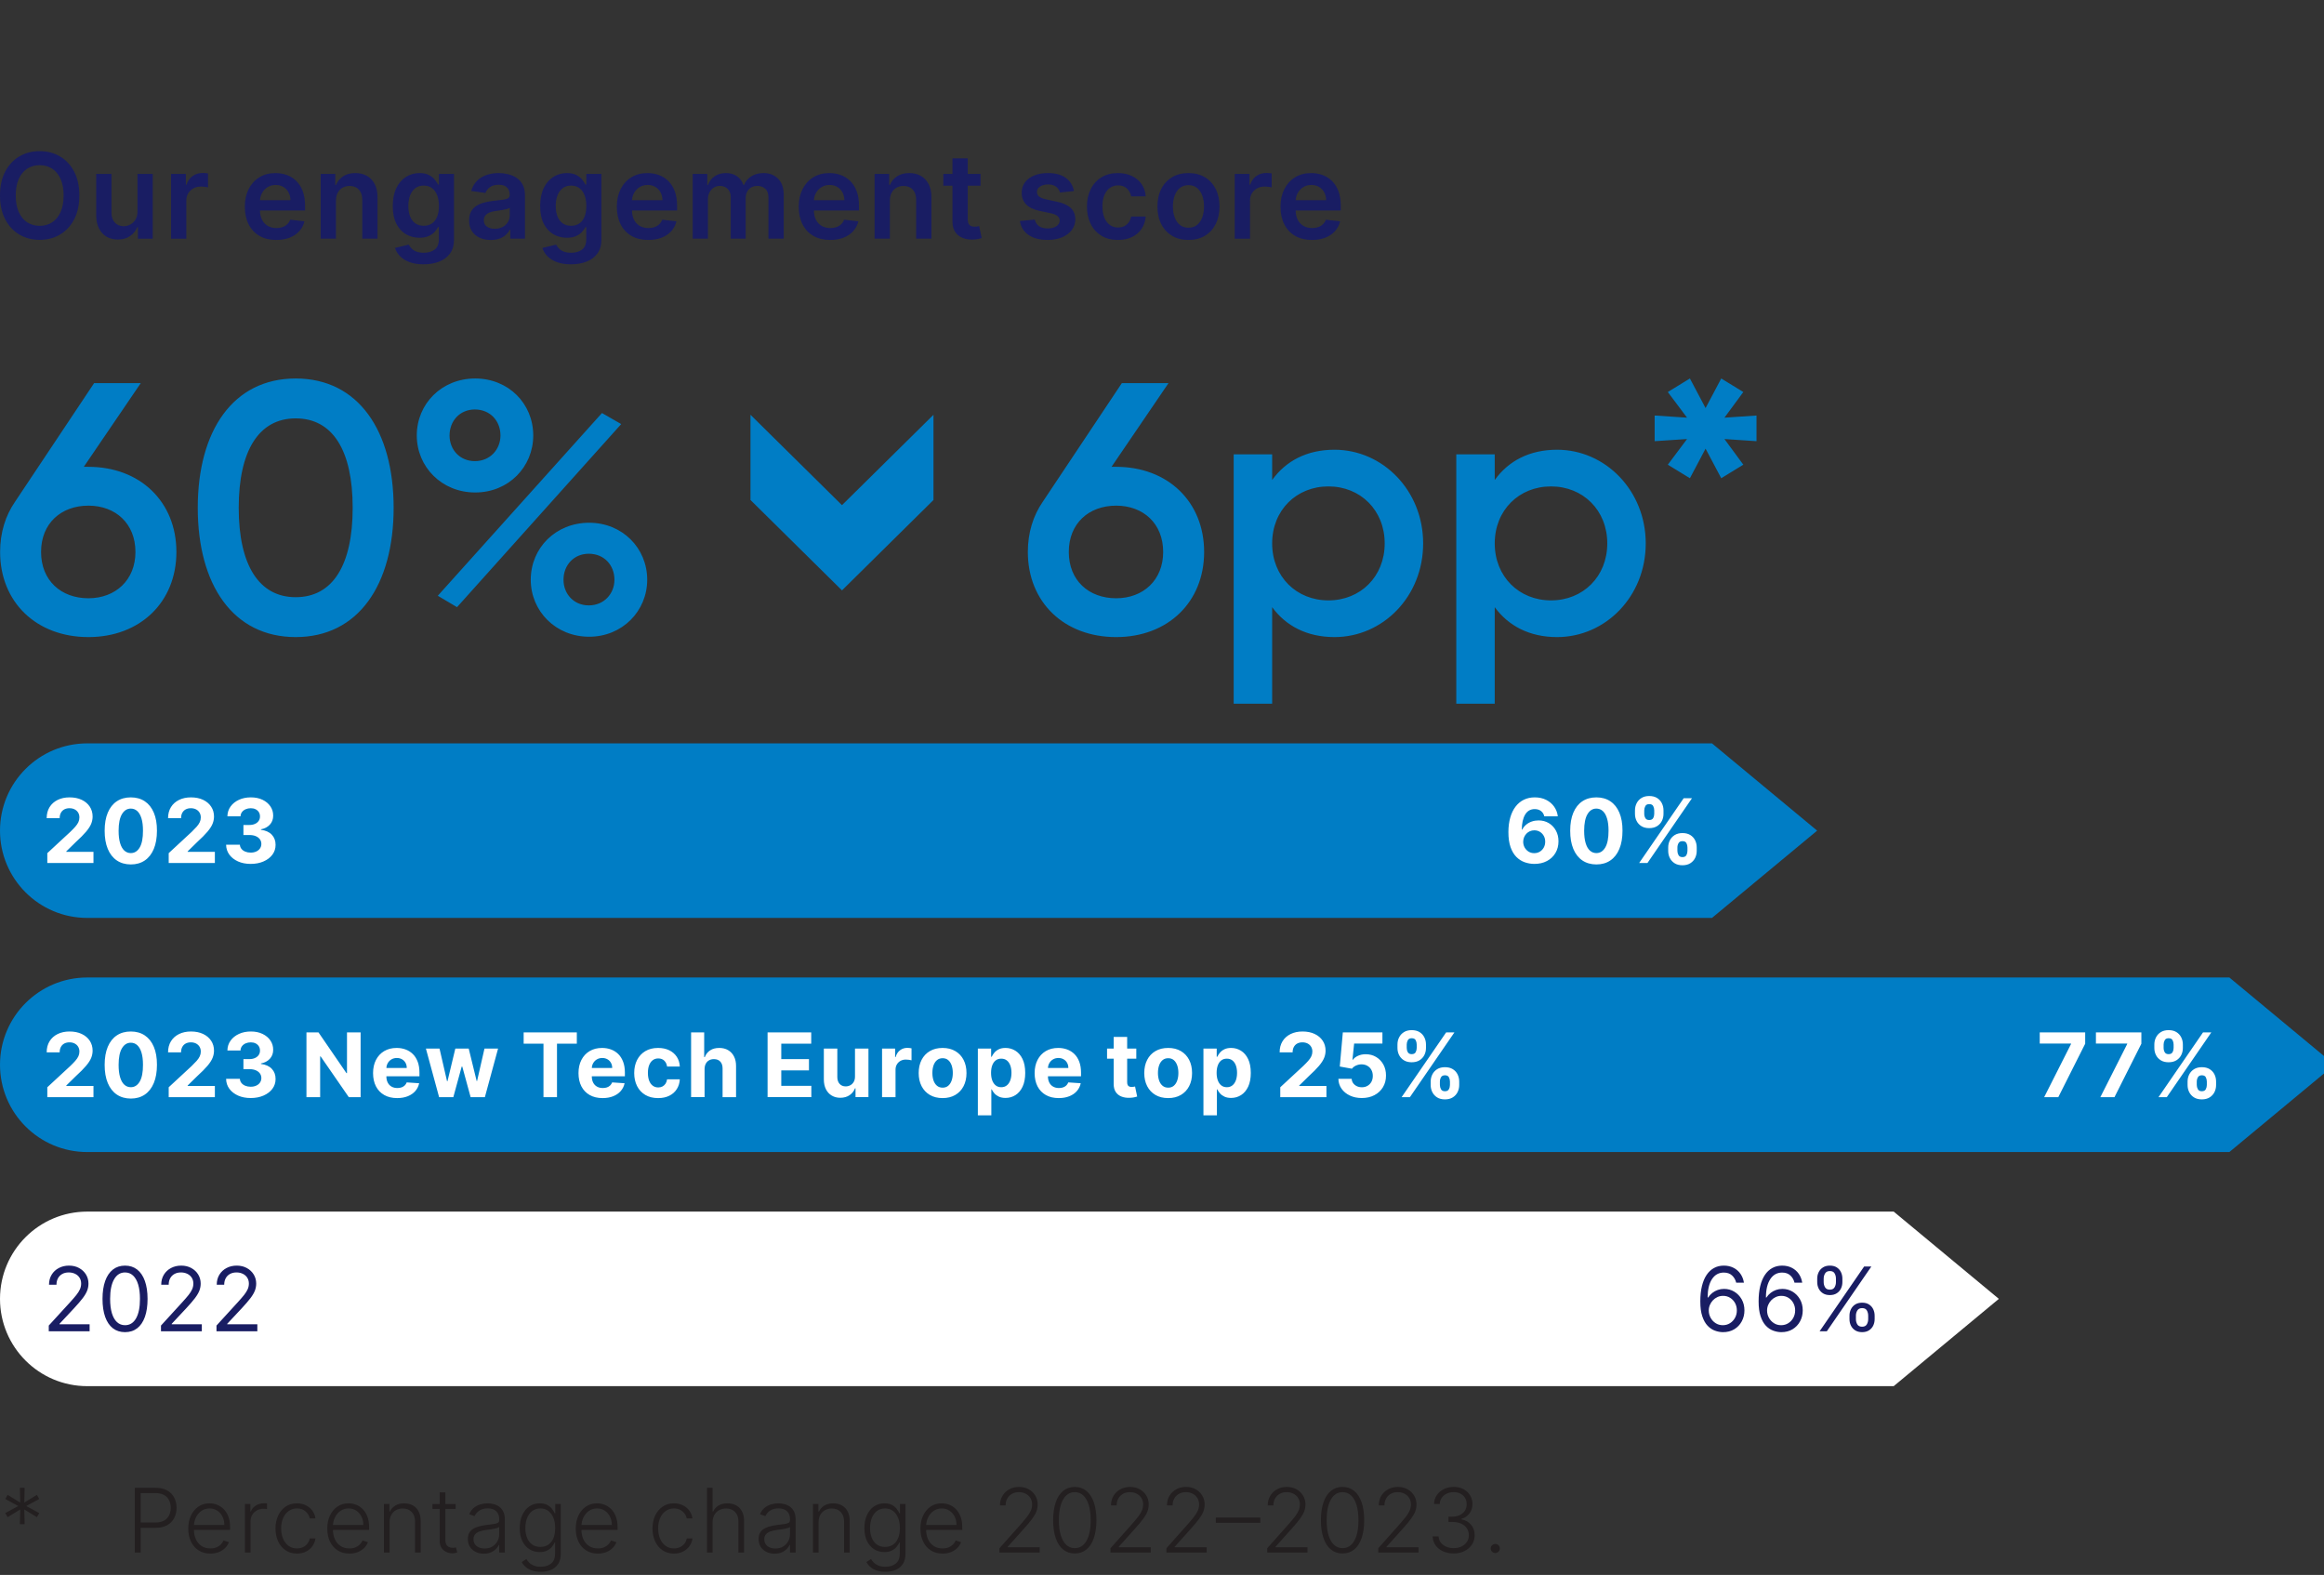 <?xml version="1.0" encoding="UTF-8"?>
<svg xmlns="http://www.w3.org/2000/svg" id="Layer_1" data-name="Layer 1" version="1.1" viewBox="0 0 156.614 106.119">
  <rect x="0" y="0" width="156.614" height="106.119" fill="#333333" stroke="none"/>
  <defs>
    <style>
      .cls-1 {
        fill: #191d63;
      }

      .cls-1, .cls-2, .cls-3, .cls-4 {
        stroke-width: 0px;
      }

      .cls-2 {
        fill: #007dc5;
      }

      .cls-3 {
        fill: #231f20;
      }

      .cls-4 {
        fill: #fff;
      }
    </style>
  </defs>
  <path class="cls-2" d="M5.88,50.087c-3.247,0-5.88,2.633-5.88,5.88,0,3.248,2.633,5.881,5.88,5.881h109.49l7.087-5.881-7.087-5.88H5.88Z"></path>
  <path class="cls-2" d="M5.88,65.862c-3.247,0-5.88,2.633-5.88,5.88,0,3.248,2.633,5.881,5.88,5.881h144.356l7.087-5.881-7.087-5.88H5.88Z"></path>
  <path class="cls-4" d="M5.88,81.636c-3.247,0-5.88,2.633-5.88,5.88,0,3.248,2.633,5.881,5.88,5.881h121.736l7.086-5.881-7.086-5.88H5.88Z"></path>
  <path class="cls-4" d="M111.021,58.149l3-4.364h-.559l-3,4.364h.559ZM110.878,54.316c.048-.091.135-.136.262-.136.135,0,.225.044.271.134.045.089.068.186.068.29v.23c0,.103-.024.199-.072.287-.047.088-.136.132-.267.132-.125,0-.212-.044-.261-.132-.049-.088-.074-.184-.074-.287v-.23c0-.101.025-.197.073-.288M110.291,55.314c.073.146.181.263.324.352.142.088.317.133.525.133.207,0,.382-.044.525-.131.143-.088.252-.204.326-.351.075-.146.112-.307.112-.483v-.23c0-.177-.037-.338-.111-.485-.074-.147-.182-.265-.324-.353-.142-.088-.318-.132-.528-.132-.203,0-.376.044-.519.132s-.252.206-.327.353c-.075.147-.113.308-.113.485v.23c0,.174.037.335.11.48M113.115,56.811c.05-.09.139-.134.266-.134.134,0,.223.044.269.134.045.089.068.186.068.29v.23c0,.104-.024.199-.071.287-.048.089-.136.133-.266.133-.129,0-.218-.045-.267-.135-.049-.089-.074-.184-.074-.285v-.23c0-.104.025-.201.075-.29M112.531,57.813c.074.147.182.265.324.354.142.089.318.133.526.133.206,0,.381-.044.525-.133.143-.089.252-.207.326-.354.073-.147.11-.307.11-.482v-.23c0-.176-.036-.338-.109-.485-.074-.147-.182-.265-.324-.353-.143-.088-.319-.132-.528-.132-.206,0-.38.045-.523.133-.142.089-.251.207-.326.354-.074.147-.112.308-.112.483v.23c0,.175.037.335.111.482M107.144,57.313c-.124-.112-.22-.279-.287-.503s-.101-.503-.101-.839c.001-.495.077-.867.226-1.116s.348-.373.596-.373c.166,0,.311.055.434.166s.218.277.285.497c.068.22.102.495.102.826.001.503-.073.88-.222,1.132-.149.251-.349.377-.599.377-.166,0-.311-.056-.434-.167M108.522,57.976c.263-.179.465-.438.606-.777.142-.34.212-.749.212-1.228.002-.475-.069-.881-.211-1.215-.142-.335-.344-.59-.608-.766-.263-.176-.578-.264-.943-.264s-.679.087-.943.263c-.263.175-.465.431-.607.766-.141.335-.212.741-.212,1.216-.001.478.069.886.21,1.226.141.339.344.598.607.777.264.179.579.269.945.271.367,0,.681-.09.944-.269M103.009,57.38c-.111-.07-.199-.163-.264-.279-.065-.117-.097-.245-.097-.386,0-.105.019-.204.058-.297.038-.093.091-.175.158-.246.068-.071.147-.127.237-.166.09-.04.189-.06.295-.06.142,0,.269.034.379.102.111.068.198.16.261.275.064.115.095.245.095.39s-.032.276-.096.392c-.064.116-.152.209-.264.277-.112.068-.239.102-.381.102-.142,0-.269-.035-.381-.104M104.247,58.016c.245-.13.436-.31.573-.54.137-.23.206-.493.206-.789,0-.272-.058-.515-.175-.726-.116-.212-.275-.378-.477-.5-.202-.121-.432-.182-.69-.182-.159,0-.31.024-.453.073s-.27.12-.381.211c-.112.092-.2.203-.266.332h-.03c.003-.425.078-.761.225-1.008.147-.247.363-.371.647-.371.167,0,.308.044.422.13.113.087.188.206.223.358h.91c-.028-.24-.11-.457-.246-.65-.135-.193-.315-.346-.538-.459-.223-.113-.48-.169-.771-.169-.27,0-.514.053-.731.158-.217.106-.404.26-.559.462-.156.201-.275.447-.358.736-.083.289-.126.617-.127.983,0,.399.048.736.144,1.01.096.274.226.494.391.661.165.166.351.286.559.36.208.074.424.111.649.113.324.001.608-.063.853-.193M17.761,58.042c.253-.11.452-.262.596-.455.144-.194.215-.415.214-.663.001-.271-.082-.498-.251-.679-.168-.181-.413-.292-.734-.333v-.034c.245-.044.443-.148.596-.311.153-.164.228-.368.227-.612.001-.23-.061-.438-.187-.623-.125-.185-.301-.333-.527-.442-.226-.11-.489-.164-.79-.164-.299,0-.566.054-.803.163-.236.108-.424.259-.563.45-.139.192-.211.414-.215.665h.884c.004-.111.038-.207.1-.29.063-.082.146-.146.249-.19.104-.045.218-.067.343-.067.124,0,.232.023.325.07.093.047.166.112.218.195.051.083.077.179.077.288,0,.116-.029.216-.089.302-.06.086-.143.153-.25.201-.108.049-.231.073-.37.073h-.407v.677h.407c.165,0,.307.026.427.077.12.051.212.122.277.212.065.09.097.194.097.31,0,.115-.031.217-.092.305-.061.088-.145.157-.253.206-.108.05-.232.075-.373.075-.135,0-.256-.022-.364-.066-.108-.044-.195-.106-.259-.186-.065-.081-.1-.174-.106-.281h-.929c.005.255.078.479.221.673.143.193.338.345.586.456.248.11.531.165.849.165.327,0,.616-.056.869-.167M14.48,58.149v-.754h-1.833v-.03l.637-.624c.3-.273.532-.507.697-.702.165-.196.28-.374.344-.534.065-.161.097-.323.097-.488,0-.252-.064-.475-.194-.669-.129-.195-.31-.347-.542-.457s-.505-.165-.817-.165c-.304,0-.572.057-.805.172-.233.115-.415.278-.544.488s-.194.458-.194.744h.876c0-.139.027-.259.081-.36.054-.101.131-.179.23-.233.1-.053.216-.08.35-.08.127,0,.242.025.343.075.1.051.18.122.238.215.058.093.088.204.088.332,0,.115-.024.222-.071.32-.047.099-.115.2-.205.302-.091.102-.202.217-.334.345l-1.553,1.438v.665h3.111ZM8.38,57.313c-.123-.112-.219-.279-.286-.503-.068-.224-.101-.503-.101-.839.001-.495.076-.867.226-1.116.149-.249.348-.373.596-.373.166,0,.311.055.434.166.123.111.218.277.285.497.068.22.101.495.101.826.002.503-.072.88-.221,1.132-.149.251-.349.377-.599.377-.166,0-.311-.056-.435-.167M9.759,57.976c.263-.179.465-.438.606-.777.141-.34.212-.749.212-1.228.002-.475-.069-.881-.211-1.215-.142-.335-.345-.59-.608-.766-.264-.176-.578-.264-.943-.264s-.679.087-.943.263c-.263.175-.466.431-.607.766-.141.335-.212.741-.212,1.216-.001.478.069.886.21,1.226.141.339.344.598.607.777.264.179.579.269.945.271.367,0,.681-.09.944-.269M6.299,58.149v-.754h-1.832v-.03l.637-.624c.299-.273.532-.507.696-.702.165-.196.28-.374.345-.534.064-.161.096-.323.096-.488,0-.252-.064-.475-.193-.669-.13-.195-.31-.347-.543-.457-.232-.11-.504-.165-.817-.165-.304,0-.572.057-.805.172-.233.115-.414.278-.544.488-.129.21-.193.458-.193.744h.875c0-.139.027-.259.081-.36.054-.101.131-.179.23-.233.1-.053.216-.08.35-.08.128,0,.242.025.343.075.101.051.18.122.238.215.059.093.088.204.088.332,0,.115-.024.222-.07.32-.047.099-.116.2-.206.302-.09.102-.201.217-.334.345l-1.553,1.438v.665h3.111Z"></path>
  <path class="cls-4" d="M146.021,73.924l3-4.364h-.559l-3,4.364h.559ZM145.878,70.091c.048-.091.135-.136.262-.136.135,0,.225.044.27.134.046.089.069.186.069.29v.23c0,.103-.024.199-.072.287-.047.088-.136.132-.267.132-.125,0-.212-.044-.261-.132-.049-.088-.074-.184-.074-.287v-.23c0-.101.025-.197.073-.288M145.291,71.089c.073.146.181.263.324.352.142.088.317.133.525.133.207,0,.382-.044.525-.131.143-.088.252-.204.326-.351.075-.146.112-.307.112-.483v-.23c0-.177-.037-.338-.111-.485-.074-.147-.182-.265-.324-.353-.142-.088-.318-.132-.528-.132-.203,0-.376.044-.519.132-.143.088-.252.206-.327.353-.075.147-.113.308-.113.485v.23c0,.174.037.335.11.48M148.115,72.586c.05-.09.139-.134.266-.134.134,0,.223.044.269.134.045.089.068.186.068.29v.23c0,.104-.024.199-.071.287-.048.089-.136.133-.266.133-.129,0-.218-.045-.267-.135-.049-.089-.074-.184-.074-.285v-.23c0-.104.025-.201.075-.29M147.531,73.588c.074.147.182.265.324.354s.318.133.526.133c.206,0,.381-.044.525-.133.143-.089.252-.207.326-.354.073-.147.11-.307.11-.482v-.23c0-.176-.036-.338-.109-.485-.074-.147-.182-.265-.324-.353-.143-.088-.319-.132-.528-.132-.206,0-.38.045-.523.133-.142.089-.251.207-.326.354-.074.147-.112.308-.112.483v.23c0,.175.037.335.111.482M142.495,73.924l1.811-3.599v-.765h-3.062v.755h2.108v.029l-1.809,3.58h.952ZM138.709,73.924l1.811-3.599v-.765h-3.062v.755h2.108v.029l-1.809,3.58h.952ZM95.014,73.924l3-4.364h-.558l-3,4.364h.558ZM94.871,70.091c.049-.091.136-.136.262-.136.135,0,.226.044.271.134.045.089.068.186.068.29v.23c0,.103-.024.199-.071.287-.048.088-.137.132-.268.132-.125,0-.212-.044-.261-.132-.049-.088-.073-.184-.073-.287v-.23c0-.101.024-.197.072-.288M94.284,71.089c.074.146.181.263.324.352.143.088.318.133.525.133.208,0,.383-.044.526-.131.142-.088.251-.204.326-.351.074-.146.112-.307.112-.483v-.23c0-.177-.037-.338-.111-.485-.074-.147-.182-.265-.324-.353-.142-.088-.318-.132-.529-.132-.203,0-.376.044-.518.132-.143.088-.252.206-.327.353-.076.147-.113.308-.113.485v.23c0,.174.036.335.109.48M97.109,72.586c.049-.09.138-.134.266-.134.133,0,.223.044.268.134.046.089.069.186.069.29v.23c0,.104-.024.199-.072.287-.047.089-.136.133-.265.133-.129,0-.218-.045-.267-.135-.049-.089-.074-.184-.074-.285v-.23c0-.104.025-.201.075-.29M96.525,73.588c.074.147.182.265.324.354.142.089.317.133.526.133.206,0,.381-.044.524-.133.144-.089.252-.207.326-.354.074-.147.111-.307.111-.482v-.23c0-.176-.037-.338-.11-.485-.073-.147-.181-.265-.324-.353-.142-.088-.318-.132-.527-.132-.206,0-.38.045-.523.133-.143.089-.252.207-.326.354-.075.147-.112.308-.112.483v.23c0,.175.037.335.111.482M92.625,73.789c.245-.13.436-.309.573-.537s.205-.489.204-.783c.001-.28-.058-.528-.177-.743-.119-.215-.282-.384-.488-.508-.206-.124-.44-.185-.703-.185-.192,0-.365.035-.52.106-.155.071-.271.161-.347.269h-.026l.113-1.093h1.907v-.755h-2.668l-.206,2.301.82.148c.067-.091.16-.163.28-.216.12-.052.244-.079.372-.079.146.002.276.035.39.101.114.065.203.156.267.272.065.117.097.252.097.405,0,.151-.031.284-.094.4-.064.115-.151.206-.263.27-.111.065-.239.097-.384.097-.182,0-.339-.052-.471-.157-.132-.106-.203-.243-.213-.412h-.895c.006.252.077.475.215.669.138.195.324.348.56.458.235.111.503.167.804.167.324,0,.608-.065.853-.195M89.388,73.924v-.754h-1.832v-.03l.637-.624c.299-.273.532-.507.696-.702.165-.196.28-.374.344-.534.065-.161.097-.323.097-.488,0-.252-.064-.475-.193-.669-.13-.195-.31-.347-.543-.457-.232-.11-.504-.165-.817-.165-.304,0-.572.057-.805.172-.233.115-.414.278-.544.488-.129.21-.193.458-.193.744h.875c0-.139.027-.259.081-.36.054-.101.131-.179.23-.233.1-.053.216-.08.35-.08.128,0,.242.025.343.075.101.051.18.122.238.215.059.093.088.204.088.332,0,.115-.024.222-.071.32-.046.099-.115.2-.205.302-.09.102-.201.217-.334.345l-1.553,1.438v.665h3.111ZM82.069,71.781c.054-.144.132-.255.233-.333.102-.078.227-.117.374-.117.15,0,.275.04.378.121.102.081.179.194.232.337.052.144.079.31.079.499,0,.19-.027.358-.08.504-.054.145-.131.259-.234.34-.102.082-.227.123-.375.123-.146,0-.27-.04-.372-.12-.103-.081-.181-.193-.235-.338-.054-.145-.081-.315-.081-.509,0-.195.027-.364.081-.507M82.007,75.151v-1.751h.028c.041.091.101.181.179.269.078.089.179.163.302.221.122.058.272.087.448.087.249,0,.473-.064.674-.193.201-.128.36-.318.478-.568.117-.251.175-.559.175-.924,0-.375-.06-.687-.181-.937-.12-.249-.282-.436-.483-.56-.202-.124-.422-.186-.661-.186-.183,0-.336.031-.459.092-.123.062-.222.139-.298.23-.076.092-.134.182-.174.27h-.04v-.55h-.895v4.5h.907ZM78.344,73.156c-.103-.086-.18-.204-.232-.353-.052-.149-.078-.319-.078-.509,0-.19.026-.36.078-.509.052-.149.129-.267.232-.354.103-.087.231-.13.383-.13.15,0,.276.043.377.13.101.087.177.205.229.354.052.149.078.319.078.509,0,.19-.026.36-.078.509-.052.149-.128.267-.229.353s-.227.129-.377.129c-.152,0-.28-.043-.383-.129M79.58,73.776c.241-.141.427-.339.557-.592.131-.254.196-.548.196-.884,0-.338-.065-.633-.196-.887-.13-.254-.316-.451-.557-.592-.241-.142-.526-.212-.857-.212-.331,0-.617.07-.858.212-.241.141-.427.338-.557.592-.131.254-.196.549-.196.887,0,.336.065.63.196.884.13.253.316.451.557.592.241.141.527.212.858.212.331,0,.616-.071.857-.212M75.051,73.038c-.001.214.043.392.134.532.091.141.219.245.383.311.164.067.355.096.574.088.118-.005.218-.016.3-.035.083-.02.147-.036.192-.05l-.143-.676c-.022.004-.055.01-.098.018-.042.008-.085.012-.127.012-.062,0-.115-.009-.161-.028-.046-.018-.082-.051-.108-.097-.025-.046-.038-.111-.038-.195v-3.051h-.908v3.171ZM74.604,71.333h1.971v-.682h-1.971v.682ZM72.063,73.863c.206-.083.376-.199.507-.349.131-.15.218-.326.261-.527l-.84-.056c-.031.082-.076.152-.136.209-.06.057-.131.099-.215.128-.084.028-.176.042-.277.042-.152,0-.283-.032-.394-.096-.111-.063-.197-.154-.257-.272-.06-.118-.091-.258-.091-.42v-.535c.002-.129.032-.247.092-.352.06-.106.142-.191.248-.254.106-.063.228-.095.366-.095.132,0,.248.029.348.087.1.057.179.136.235.237.057.101.086.217.086.347h-1.909v.563h2.763v-.249c0-.279-.039-.522-.117-.73-.078-.208-.187-.381-.327-.519s-.303-.241-.49-.31c-.187-.069-.388-.103-.604-.103-.321,0-.601.071-.839.213-.238.142-.422.34-.553.594-.13.254-.196.55-.196.887,0,.345.066.643.196.896.131.252.318.446.56.583.242.137.531.206.868.206.27,0,.508-.042.715-.125M66.867,71.781c.054-.144.132-.255.234-.333.101-.078.226-.117.374-.117.149,0,.275.04.377.121.102.081.18.194.232.337.053.144.079.31.079.499,0,.19-.027.358-.08.504-.053.145-.131.259-.233.34-.103.082-.228.123-.375.123-.147,0-.271-.04-.373-.12-.102-.081-.181-.193-.235-.338s-.08-.315-.08-.509c0-.195.026-.364.08-.507M66.806,75.151v-1.751h.027c.042.091.101.181.179.269.078.089.179.163.302.221.123.058.272.087.448.087.249,0,.474-.064.675-.193.201-.128.36-.318.477-.568.117-.251.176-.559.176-.924,0-.375-.061-.687-.181-.937-.121-.249-.282-.436-.484-.56-.202-.124-.422-.186-.661-.186-.183,0-.336.031-.459.092-.123.062-.222.139-.298.23-.076.092-.134.182-.174.27h-.04v-.55h-.895v4.5h.908ZM63.143,73.156c-.103-.086-.181-.204-.233-.353-.051-.149-.077-.319-.077-.509,0-.19.026-.36.077-.509.052-.149.13-.267.233-.354.103-.087.23-.13.382-.13.151,0,.276.043.377.13.101.087.177.205.229.354.052.149.078.319.078.509,0,.19-.026.36-.078.509-.052.149-.128.267-.229.353s-.226.129-.377.129c-.152,0-.279-.043-.382-.129M64.378,73.776c.241-.141.427-.339.558-.592.13-.254.196-.548.196-.884,0-.338-.066-.633-.196-.887-.131-.254-.317-.451-.558-.592-.24-.142-.526-.212-.857-.212s-.617.07-.858.212c-.24.141-.426.338-.557.592-.131.254-.196.549-.196.887,0,.336.065.63.196.884.131.253.317.451.557.592.241.141.527.212.858.212s.617-.071.857-.212M60.35,73.924v-1.852c0-.133.03-.251.091-.353.06-.103.142-.182.247-.24.104-.057.223-.086.357-.086.062,0,.131.005.206.015.075.01.134.021.177.034v-.806c-.04-.01-.086-.017-.138-.023-.053-.006-.102-.009-.147-.009-.184,0-.346.053-.486.157-.141.104-.241.258-.301.461h-.034v-.571h-.88v3.273h.908ZM57.531,72.899c-.059.1-.136.175-.231.225-.095.05-.197.076-.307.076-.172,0-.309-.057-.411-.169s-.154-.265-.155-.458v-1.922h-.908v2.084c.001.256.049.475.142.658.093.184.222.325.388.424.167.1.359.15.578.15.246,0,.454-.059.625-.175.171-.117.294-.271.368-.462h.034v.594h.871v-3.273h-.907v1.88c.001.146-.028.269-.087.368M54.676,73.924v-.761h-2.026v-1.042h1.866v-.76h-1.866v-1.04h2.018v-.761h-2.941v4.364h2.949ZM47.563,71.671c.053-.1.127-.177.222-.229.094-.053.203-.079.327-.079.184,0,.328.056.431.168s.154.269.152.471v1.922h.908v-2.084c.002-.255-.045-.475-.139-.659-.095-.184-.227-.326-.397-.424-.169-.099-.368-.148-.595-.148-.249,0-.456.055-.62.165-.165.11-.284.262-.358.455h-.039v-1.669h-.882v4.364h.908v-1.892c.001-.141.029-.261.082-.361M45.107,73.828c.213-.106.38-.254.501-.444.122-.19.19-.41.204-.66h-.857c-.017.115-.053.214-.107.296-.055.081-.124.143-.207.186s-.176.064-.28.064c-.141,0-.264-.038-.369-.115s-.186-.188-.244-.335c-.057-.146-.086-.324-.086-.532,0-.206.029-.382.087-.527.059-.145.14-.255.244-.331.105-.076.227-.114.368-.114.166,0,.301.05.404.15.103.1.166.232.19.395h.857c-.013-.252-.082-.473-.207-.66-.125-.188-.295-.333-.509-.437-.215-.103-.464-.155-.75-.155-.331,0-.617.071-.857.214-.24.143-.425.341-.555.594-.13.254-.195.548-.195.883,0,.331.065.624.193.878.129.255.313.453.554.596.241.143.529.214.864.214.291,0,.544-.053.757-.16M41.323,73.863c.207-.083.376-.199.507-.349.132-.15.219-.326.261-.527l-.839-.056c-.031.082-.077.152-.136.209-.06.057-.132.099-.216.128-.083.028-.176.042-.277.042-.152,0-.283-.032-.394-.096-.111-.063-.196-.154-.257-.272-.06-.118-.09-.258-.09-.42v-.535c.001-.129.032-.247.092-.352.059-.106.142-.191.248-.254s.227-.095.365-.095c.132,0,.248.029.349.087.1.057.178.136.235.237.057.101.085.217.085.347h-1.909v.563h2.764v-.249c0-.279-.039-.522-.118-.73-.078-.208-.187-.381-.327-.519s-.303-.241-.49-.31c-.186-.069-.388-.103-.604-.103-.321,0-.6.071-.838.213-.238.142-.422.34-.553.594-.131.254-.196.55-.196.887,0,.345.065.643.196.896.131.252.317.446.559.583.242.137.532.206.868.206.27,0,.509-.042.715-.125M36.625,70.321v3.603h.911v-3.603h1.336v-.761h-3.583v.761h1.336ZM30.55,73.924l.563-2.058h.04l.562,2.058h.961l.889-3.273h-.916l-.499,2.186h-.028l-.536-2.186h-.902l-.528,2.199h-.03l-.507-2.199h-.918l.89,3.273h.959ZM27.48,73.863c.206-.083.375-.199.507-.349.131-.15.218-.326.261-.527l-.84-.056c-.031.082-.076.152-.136.209-.06.057-.132.099-.215.128-.084.028-.177.042-.277.042-.152,0-.284-.032-.395-.096-.11-.063-.196-.154-.256-.272-.061-.118-.091-.258-.091-.42v-.535c.002-.129.032-.247.092-.352.059-.106.142-.191.248-.254.106-.063.228-.095.365-.095.133,0,.249.029.349.087.1.057.178.136.235.237.057.101.085.217.085.347h-1.909v.563h2.764v-.249c0-.279-.039-.522-.117-.73s-.187-.381-.327-.519-.304-.241-.49-.31c-.187-.069-.389-.103-.604-.103-.322,0-.601.071-.839.213-.238.142-.422.34-.553.594-.131.254-.196.55-.196.887,0,.345.065.643.196.896.131.252.317.446.559.583.243.137.532.206.869.206.27,0,.508-.042.715-.125M23.384,69.56v2.745h-.038l-1.884-2.745h-.81v4.364h.923v-2.746h.032l1.898,2.746h.797v-4.364h-.918ZM17.761,73.817c.253-.11.452-.262.596-.455.144-.194.215-.415.214-.663.001-.271-.082-.498-.251-.679-.168-.181-.413-.292-.734-.333v-.034c.245-.044.443-.148.596-.311.153-.164.228-.368.227-.612.001-.23-.061-.438-.187-.623-.125-.185-.301-.333-.527-.442-.226-.11-.489-.164-.79-.164-.299,0-.566.054-.803.163-.236.108-.424.259-.563.45-.139.192-.211.414-.215.665h.884c.004-.111.038-.207.1-.29.063-.082.146-.146.249-.19.104-.045.218-.067.343-.067.124,0,.232.023.325.07s.166.112.218.195c.051.083.077.179.077.289,0,.115-.029.215-.089.301-.06.086-.143.153-.25.201-.108.049-.231.073-.37.073h-.407v.677h.407c.165,0,.307.026.427.077s.212.122.277.212c.065.09.097.194.097.31,0,.115-.031.217-.092.305s-.145.157-.253.206c-.108.05-.232.075-.373.075-.135,0-.256-.022-.364-.066s-.195-.106-.259-.186c-.065-.081-.1-.174-.106-.281h-.929c.005.255.078.479.221.673.143.193.338.345.586.456.248.11.531.165.849.165.327,0,.616-.056.869-.167M14.48,73.924v-.754h-1.833v-.03l.637-.624c.3-.273.532-.507.697-.702.165-.196.28-.374.344-.534.065-.161.097-.323.097-.488,0-.252-.064-.475-.194-.669-.129-.195-.31-.347-.542-.457s-.505-.165-.817-.165c-.304,0-.572.057-.805.172-.233.115-.415.278-.544.488-.129.21-.194.458-.194.744h.876c0-.139.027-.259.081-.36.054-.101.131-.179.23-.233.1-.053.216-.08.35-.08.127,0,.242.025.343.075.1.051.18.122.238.215.058.093.088.204.088.332,0,.115-.024.222-.071.32-.047.099-.115.2-.205.302-.091.102-.202.217-.334.345l-1.553,1.438v.665h3.111ZM8.38,73.088c-.123-.112-.219-.279-.286-.503-.068-.224-.101-.503-.101-.839.001-.495.076-.867.226-1.116.149-.249.348-.373.596-.373.166,0,.311.055.434.166.123.111.218.277.285.497.068.22.101.495.101.826.002.503-.072.88-.221,1.132-.149.251-.349.377-.599.377-.166,0-.311-.056-.435-.167M9.759,73.751c.263-.179.465-.438.606-.777.141-.34.212-.749.212-1.228.002-.475-.069-.881-.211-1.215-.142-.335-.345-.59-.608-.766-.264-.176-.578-.264-.943-.264s-.679.087-.943.263c-.263.175-.466.431-.607.766-.141.335-.212.741-.212,1.216-.001.478.069.886.21,1.226.141.339.344.598.607.777.264.179.579.269.945.271.367,0,.681-.09.944-.269M6.299,73.924v-.754h-1.832v-.03l.637-.624c.299-.273.532-.507.696-.702.165-.196.28-.374.345-.534.064-.161.096-.323.096-.488,0-.252-.064-.475-.193-.669-.13-.195-.31-.347-.543-.457-.232-.11-.504-.165-.817-.165-.304,0-.572.057-.805.172-.233.115-.414.278-.544.488-.129.21-.193.458-.193.744h.875c0-.139.027-.259.081-.36.054-.101.131-.179.23-.233.1-.053.216-.08.35-.08.128,0,.242.025.343.075.101.051.18.122.238.215.059.093.088.204.088.332,0,.115-.024.222-.07.32-.047.099-.116.2-.206.302s-.201.217-.334.345l-1.553,1.438v.665h3.111Z"></path>
  <path class="cls-1" d="M123.11,89.699l3-4.364h-.486l-3,4.364h.486ZM122.994,85.799c.065-.105.171-.157.321-.157.153,0,.26.052.319.157.06.104.09.222.09.355v.23c0,.132-.031.25-.093.354-.062.105-.167.157-.316.157-.154,0-.262-.052-.324-.157-.063-.104-.094-.222-.094-.354v-.23c0-.133.032-.251.097-.355M122.56,86.822c.066.132.162.239.288.319.126.08.282.12.467.12.181,0,.335-.04.461-.12.126-.08.221-.187.285-.319.065-.133.097-.279.097-.438v-.23c0-.16-.032-.305-.096-.438-.063-.133-.158-.24-.283-.32s-.28-.12-.464-.12c-.182,0-.337.04-.464.12-.127.08-.224.187-.29.32-.066.133-.099.278-.099.438v.23c0,.159.033.305.098.438M125.167,88.296c.065-.104.172-.157.321-.157.153,0,.26.053.319.157.06.104.09.223.09.355v.23c0,.132-.031.25-.093.355-.062.104-.167.156-.316.156-.154,0-.262-.052-.324-.156-.063-.105-.094-.223-.094-.355v-.23c0-.132.033-.251.097-.355M124.734,89.319c.065.133.161.239.287.319.127.081.282.121.467.121.182,0,.335-.04.461-.121.126-.08.221-.186.286-.319.064-.133.097-.279.097-.438v-.23c0-.159-.032-.305-.096-.438s-.159-.239-.284-.32c-.125-.08-.28-.12-.464-.12-.182,0-.336.04-.464.12-.127.081-.223.187-.289.32-.066.133-.099.279-.099.438v.23c0,.159.032.305.098.438M119.542,89.151c-.143-.092-.255-.213-.337-.364-.082-.15-.122-.312-.122-.486,0-.13.024-.255.074-.374.05-.118.118-.224.206-.316.087-.092.189-.165.306-.218.116-.054.242-.08.377-.08.179,0,.338.044.478.132s.25.206.33.354c.08.149.121.313.121.494,0,.184-.042.352-.125.503-.083.15-.196.27-.339.36-.143.089-.303.134-.482.134-.182,0-.344-.046-.487-.139M120.797,89.566c.218-.132.387-.309.508-.533.121-.224.181-.47.181-.74,0-.281-.062-.531-.187-.749-.125-.218-.292-.389-.499-.514-.207-.124-.436-.186-.686-.186-.149,0-.291.023-.424.07-.134.047-.256.113-.366.199s-.204.19-.284.31h-.034c.001-.531.099-.943.293-1.237.194-.295.46-.442.798-.442.23,0,.415.065.554.194.139.13.233.292.281.488h.52c-.036-.226-.114-.425-.234-.598-.121-.174-.277-.309-.468-.406-.191-.098-.409-.146-.653-.146-.246,0-.466.053-.662.16-.195.106-.362.262-.499.467-.138.205-.243.458-.316.757-.072.299-.108.641-.108,1.028,0,.403.044.738.134,1.004.089.267.208.478.356.633.147.156.311.266.49.331.179.066.358.1.537.103.294.002.55-.062.768-.193M115.613,89.151c-.143-.092-.255-.213-.336-.364-.082-.15-.123-.312-.123-.486,0-.13.025-.255.075-.374.049-.118.118-.224.205-.316.088-.092.189-.165.306-.218.116-.054.242-.08.377-.08.179,0,.338.044.478.132s.25.206.331.354c.08.149.12.313.12.494,0,.184-.041.352-.125.503-.083.15-.196.27-.338.36-.143.089-.304.134-.483.134-.182,0-.344-.046-.487-.139M116.868,89.566c.218-.132.388-.309.508-.533.121-.224.181-.47.181-.74,0-.281-.062-.531-.187-.749-.125-.218-.291-.389-.499-.514-.207-.124-.436-.186-.686-.186-.149,0-.29.023-.424.07-.133.047-.255.113-.365.199s-.205.19-.285.31h-.034c.002-.531.099-.943.293-1.237.194-.295.46-.442.798-.442.23,0,.415.065.554.194.139.13.233.292.281.488h.52c-.035-.226-.113-.425-.234-.598-.121-.174-.277-.309-.468-.406-.191-.098-.408-.146-.653-.146-.246,0-.466.053-.661.16-.196.106-.362.262-.5.467s-.243.458-.315.757c-.073.299-.109.641-.109,1.028,0,.403.045.738.134,1.004.09.267.208.478.356.633.148.156.311.266.49.331.179.066.358.1.537.103.294.002.55-.062.768-.193M17.342,89.699v-.469h-2.029v-.034l.981-1.048c.25-.269.445-.496.587-.683.141-.187.24-.357.298-.509.057-.153.086-.31.086-.47,0-.224-.056-.428-.168-.612-.112-.183-.267-.328-.465-.436-.197-.108-.424-.162-.679-.162-.255,0-.484.054-.688.162-.203.108-.364.258-.482.451-.118.194-.177.418-.177.674h.503c0-.167.034-.311.101-.435.068-.124.163-.22.288-.289.124-.069.27-.103.438-.103.157,0,.299.031.426.092.126.061.226.147.299.26.073.112.11.245.11.398,0,.133-.027.261-.08.382-.053.122-.135.251-.244.388-.109.137-.249.298-.418.483l-1.44,1.576v.384h2.753ZM13.601,89.699v-.469h-2.029v-.034l.981-1.048c.25-.269.445-.496.587-.683.141-.187.24-.357.298-.509.057-.153.086-.31.086-.47,0-.224-.056-.428-.168-.612-.112-.183-.267-.328-.465-.436-.197-.108-.424-.162-.679-.162-.255,0-.484.054-.688.162-.203.108-.364.258-.482.451-.118.194-.177.418-.177.674h.503c0-.167.034-.311.101-.435.068-.124.163-.22.288-.289.124-.069.27-.103.438-.103.157,0,.299.031.426.092.126.061.226.147.299.26.073.112.11.245.11.398,0,.133-.027.261-.08.382-.053.122-.135.251-.244.388-.109.137-.249.298-.418.483l-1.44,1.576v.384h2.753ZM7.884,89.083c-.15-.138-.264-.339-.344-.603-.079-.264-.119-.585-.119-.963,0-.567.089-1.005.266-1.316.178-.31.424-.465.739-.465.211,0,.391.07.541.209.149.139.265.341.345.607.08.266.12.587.12.965,0,.568-.088,1.006-.264,1.313-.176.307-.423.46-.742.46-.211,0-.392-.069-.542-.207M9.247,89.496c.226-.176.398-.431.518-.765.119-.335.179-.739.179-1.214,0-.471-.061-.874-.181-1.209-.12-.334-.293-.59-.519-.767-.227-.177-.499-.265-.818-.265-.318,0-.59.088-.817.265-.226.177-.4.433-.52.767-.12.335-.18.738-.18,1.209,0,.475.06.879.179,1.214.12.334.292.589.518.765.226.175.499.263.82.263.321,0,.595-.088.821-.263M6.039,89.699v-.469h-2.028v-.034l.98-1.048c.25-.269.445-.496.587-.683.141-.187.24-.357.298-.509.058-.153.086-.31.086-.47,0-.224-.056-.428-.168-.612-.112-.183-.267-.328-.465-.436-.197-.108-.424-.162-.679-.162-.254,0-.484.054-.687.162-.204.108-.365.258-.483.451-.118.194-.177.418-.177.674h.503c0-.167.034-.311.101-.435.068-.124.164-.22.288-.289.124-.069.27-.103.438-.103.157,0,.299.031.426.092.126.061.226.147.299.26.073.112.11.245.11.398,0,.133-.027.261-.08.382-.053.122-.135.251-.244.388-.109.137-.248.298-.417.483l-1.441,1.576v.384h2.753Z"></path>
  <path class="cls-3" d="M100.921,104.601c.046-.028.083-.065.111-.112.028-.047.042-.098.042-.154,0-.085-.03-.157-.09-.217-.06-.06-.132-.09-.217-.09-.084,0-.156.03-.216.09-.061.06-.091.132-.091.217,0,.084.03.156.091.216.06.061.132.091.216.091.057,0,.108-.014.154-.041M98.692,104.509c.213-.107.38-.254.502-.439.122-.185.183-.395.183-.628,0-.277-.08-.511-.239-.702-.16-.191-.379-.314-.658-.369v-.028c.229-.068.411-.191.546-.367.135-.177.202-.39.202-.639,0-.208-.051-.4-.154-.574-.103-.174-.248-.313-.436-.419-.187-.105-.41-.157-.667-.157-.243,0-.464.048-.664.146-.199.097-.359.232-.479.405-.12.172-.183.372-.189.599h.386c.006-.163.052-.304.138-.424.085-.119.199-.211.339-.277.141-.065.296-.098.465-.098.175,0,.328.035.459.105.131.069.233.165.306.287.072.123.108.264.108.424,0,.169-.041.316-.125.441s-.199.222-.344.291c-.146.069-.313.104-.502.104h-.256v.358h.256c.231,0,.431.037.598.113.166.075.295.18.384.315.09.135.134.29.134.466,0,.167-.043.315-.131.447-.087.131-.208.235-.362.31-.154.075-.332.113-.534.113-.184,0-.352-.033-.502-.099-.151-.066-.272-.159-.363-.277-.091-.119-.14-.258-.147-.417h-.402c.007.226.072.426.196.599.123.173.291.309.502.406.212.097.452.146.721.146.274,0,.517-.054.729-.161M95.593,104.61v-.358h-2.158v-.028l1.082-1.208c.242-.267.431-.493.567-.677.136-.185.232-.352.289-.503.056-.151.084-.306.084-.467,0-.221-.054-.422-.162-.601-.108-.179-.257-.32-.446-.425-.188-.104-.404-.156-.647-.156-.246,0-.466.053-.66.16-.194.106-.346.253-.458.44-.111.186-.167.401-.167.642h.381c0-.173.037-.327.111-.46.074-.134.178-.239.312-.316.135-.076.291-.115.47-.115.169,0,.321.035.456.105.135.069.241.166.319.291.077.124.116.269.116.435,0,.137-.026.268-.078.395-.052.126-.135.264-.248.413-.114.149-.264.329-.45.539l-1.425,1.602v.292h2.712ZM89.9,104.09c-.16-.148-.283-.362-.369-.643-.086-.282-.128-.621-.128-1.019,0-.596.095-1.06.285-1.392.19-.332.452-.498.786-.498.223,0,.415.075.574.224.16.149.283.365.369.647.086.282.129.622.129,1.019,0,.598-.094,1.062-.283,1.391-.189.328-.452.493-.789.493-.223,0-.414-.074-.574-.222M91.259,104.404c.217-.176.383-.432.499-.768.116-.335.174-.738.174-1.208,0-.468-.058-.87-.174-1.205-.116-.334-.283-.591-.501-.769s-.479-.267-.783-.267c-.304,0-.565.089-.783.267-.218.178-.385.435-.5.769-.116.335-.174.737-.174,1.205,0,.47.058.873.174,1.208.115.336.281.592.498.768.217.177.478.266.785.266s.569-.089.785-.266M88.11,104.61v-.358h-2.158v-.028l1.082-1.208c.242-.267.431-.493.567-.677.136-.185.232-.352.289-.503.056-.151.084-.306.084-.467,0-.221-.054-.422-.162-.601s-.257-.32-.445-.425c-.189-.104-.405-.156-.648-.156-.246,0-.466.053-.66.16-.194.106-.346.253-.458.44-.111.186-.167.401-.167.642h.381c0-.173.037-.327.111-.46.074-.134.178-.239.312-.316.135-.076.291-.115.47-.115.169,0,.321.035.456.105.135.069.241.166.319.291.077.124.116.269.116.435,0,.137-.026.268-.078.395-.052.126-.135.264-.248.413-.114.149-.264.329-.45.539l-1.425,1.602v.292h2.712ZM81.933,102.607h3v-.358h-3v.358ZM81.318,104.61v-.358h-2.158v-.028l1.082-1.208c.241-.267.43-.493.567-.677.136-.185.232-.352.288-.503.057-.151.085-.306.085-.467,0-.221-.054-.422-.162-.601s-.257-.32-.446-.425c-.189-.104-.404-.156-.647-.156-.246,0-.466.053-.66.16-.194.106-.346.253-.458.44-.111.186-.167.401-.167.642h.381c0-.173.037-.327.111-.46.074-.134.178-.239.312-.316.134-.076.291-.115.47-.115.169,0,.321.035.456.105.135.069.241.166.318.291.078.124.117.269.117.435,0,.137-.026.268-.078.395-.052.126-.135.264-.248.413-.114.149-.264.329-.45.539l-1.425,1.602v.292h2.712ZM77.548,104.61v-.358h-2.158v-.028l1.082-1.208c.241-.267.43-.493.567-.677.136-.185.232-.352.288-.503.057-.151.085-.306.085-.467,0-.221-.054-.422-.162-.601-.108-.179-.257-.32-.446-.425-.189-.104-.404-.156-.647-.156-.246,0-.466.053-.66.16-.194.106-.346.253-.458.44-.111.186-.167.401-.167.642h.381c0-.173.037-.327.111-.46.074-.134.178-.239.312-.316.134-.076.291-.115.47-.115.169,0,.321.035.456.105.135.069.241.166.319.291.077.124.116.269.116.435,0,.137-.026.268-.078.395-.052.126-.135.264-.248.413-.114.149-.264.329-.45.539l-1.425,1.602v.292h2.712ZM71.855,104.09c-.16-.148-.283-.362-.369-.643-.086-.282-.129-.621-.129-1.019,0-.596.096-1.06.286-1.392.19-.332.452-.498.786-.498.223,0,.415.075.574.224.16.149.283.365.369.647s.129.622.129,1.019c0,.598-.095,1.062-.283,1.391-.189.328-.452.493-.789.493-.223,0-.414-.074-.574-.222M73.214,104.404c.217-.176.383-.432.499-.768.116-.335.174-.738.174-1.208,0-.468-.058-.87-.174-1.205-.116-.334-.283-.591-.501-.769-.218-.178-.479-.267-.783-.267s-.565.089-.783.267-.385.435-.501.769c-.115.335-.173.737-.173,1.205,0,.47.058.873.173,1.208.116.336.282.592.499.768.217.177.478.266.785.266s.569-.089.785-.266M70.065,104.61v-.358h-2.158v-.028l1.082-1.208c.242-.267.43-.493.567-.677.136-.185.232-.352.289-.503.056-.151.084-.306.084-.467,0-.221-.054-.422-.162-.601-.108-.179-.257-.32-.446-.425-.188-.104-.404-.156-.647-.156-.246,0-.466.053-.66.16-.194.106-.346.253-.458.44-.111.186-.167.401-.167.642h.381c0-.173.037-.327.111-.46.074-.134.178-.239.312-.316.134-.076.291-.115.47-.115.169,0,.321.035.456.105.135.069.241.166.319.291.077.124.116.269.116.435,0,.137-.026.268-.078.395-.052.126-.135.264-.248.413-.114.149-.264.329-.45.539l-1.425,1.602v.292h2.712ZM64.1,104.573c.169-.071.309-.164.422-.28.113-.117.194-.244.244-.382l-.36-.117c-.041.098-.102.188-.182.27-.08.081-.179.146-.296.195-.117.048-.254.072-.408.072-.228,0-.424-.053-.591-.16-.166-.106-.294-.257-.384-.45-.09-.194-.135-.421-.135-.681v-.201c.001-.215.046-.414.135-.596.089-.182.212-.328.37-.439.157-.111.34-.166.547-.166.196,0,.369.049.519.147.15.098.267.231.352.399.084.169.126.358.126.568h-2.169v.335h2.557v-.188c0-.274-.038-.512-.115-.713-.077-.201-.181-.367-.312-.5-.132-.133-.28-.232-.444-.296-.165-.065-.336-.097-.514-.097-.283,0-.531.072-.747.218-.215.146-.383.347-.505.603-.121.256-.182.549-.182.879,0,.331.061.623.182.877.122.253.294.451.517.594s.487.214.793.214c.218,0,.412-.035.58-.105M59.093,104.068c-.151-.107-.265-.257-.343-.448-.079-.191-.118-.411-.118-.661,0-.246.039-.469.115-.668.077-.2.191-.358.341-.476.151-.118.336-.177.554-.177.215,0,.396.057.545.171.148.115.261.271.34.469.078.198.117.425.117.681,0,.263-.04.489-.12.679-.079.191-.194.337-.343.438-.149.102-.329.153-.539.153-.216,0-.399-.054-.549-.161M60.36,105.777c.203-.086.364-.219.482-.398.118-.179.177-.407.177-.684v-3.358h-.371v.625h-.038c-.046-.098-.109-.199-.189-.303s-.186-.191-.319-.261c-.132-.07-.298-.105-.498-.105-.27,0-.506.07-.71.211-.203.14-.361.336-.474.588-.113.251-.169.542-.169.873,0,.334.058.621.174.862.115.241.274.426.477.555.202.129.434.194.696.194.196,0,.36-.033.493-.098.133-.065.24-.147.323-.246.082-.099.145-.198.189-.297h.034v.737c0,.305-.089.53-.267.675-.178.145-.412.218-.702.218-.186,0-.343-.027-.47-.079-.127-.053-.23-.119-.309-.198-.079-.08-.142-.161-.189-.243l-.311.204c.064.124.154.235.269.335.115.099.256.178.424.235.167.058.363.087.586.087.258,0,.489-.043.692-.129M55.28,102.071c.078-.138.183-.244.317-.318.133-.074.286-.111.458-.111.251,0,.452.078.602.234.149.157.224.369.224.638v2.096h.38v-2.12c0-.258-.047-.476-.14-.654-.093-.178-.223-.312-.39-.404-.167-.091-.36-.137-.58-.137-.241,0-.442.051-.604.152-.163.102-.283.236-.36.404h-.034v-.514h-.368v3.273h.379v-2.045c0-.191.039-.355.116-.494M51.717,104.174c-.142-.108-.213-.262-.213-.461,0-.132.035-.24.104-.325.07-.084.17-.151.301-.199.13-.048.288-.084.473-.107.068-.008.145-.018.23-.029.085-.012.171-.026.256-.042.086-.016.162-.035.228-.056.067-.022.114-.046.142-.073v.473c0,.179-.04.343-.12.491-.081.149-.194.268-.342.357-.148.09-.323.134-.524.134-.215,0-.393-.054-.535-.163M52.676,104.597c.135-.058.247-.132.336-.223.09-.091.157-.185.203-.282h.023v.518h.379v-2.222c0-.219-.036-.4-.108-.542-.073-.143-.167-.255-.284-.335-.116-.08-.242-.137-.378-.169-.136-.033-.266-.049-.391-.049-.166,0-.33.023-.492.071-.162.048-.308.125-.439.232-.131.108-.233.251-.307.43l.36.13c.06-.141.164-.263.312-.367.149-.104.341-.155.577-.155.248,0,.439.064.572.192.133.129.199.305.199.528v.076c0,.083-.033.142-.1.179-.067.037-.164.064-.291.081-.127.017-.282.037-.465.06-.185.023-.354.055-.507.096-.154.041-.287.097-.399.168-.112.071-.199.162-.26.273-.061.111-.091.247-.091.409,0,.21.048.389.144.536.097.147.227.259.39.337.164.077.344.116.541.116.182,0,.341-.029.476-.088M48.141,102.071c.079-.138.186-.244.323-.318.136-.074.292-.111.466-.111.255,0,.457.078.607.233.149.156.224.369.224.639v2.096h.382v-2.12c0-.26-.047-.479-.141-.656-.094-.178-.224-.312-.392-.403-.167-.091-.362-.136-.584-.136-.247,0-.451.05-.612.151-.161.101-.28.236-.357.405h-.034v-1.605h-.379v4.364h.379v-2.045c0-.191.039-.355.118-.494M46.024,104.546c.177-.088.321-.209.432-.363.112-.154.182-.33.21-.527h-.383c-.029.139-.084.259-.165.36-.082.101-.183.178-.303.233-.12.055-.253.082-.397.082-.215,0-.402-.058-.562-.173-.16-.115-.284-.274-.372-.478-.088-.204-.132-.439-.132-.704,0-.264.045-.497.136-.698.09-.201.215-.358.376-.471.16-.113.345-.169.554-.169.233,0,.425.066.576.197s.247.289.287.474h.383c-.03-.203-.103-.381-.218-.534-.116-.152-.263-.271-.44-.356-.178-.084-.376-.126-.595-.126-.285,0-.536.072-.752.218-.216.146-.385.346-.506.602-.121.256-.182.548-.182.876,0,.325.06.615.179.869.119.254.287.455.504.601.216.146.471.219.764.219.227,0,.429-.044.606-.132M40.872,104.573c.168-.071.309-.164.422-.28.113-.117.194-.244.244-.382l-.36-.117c-.042.098-.102.188-.183.27-.08.081-.179.146-.296.195-.117.048-.253.072-.408.072-.227,0-.424-.053-.59-.16-.166-.106-.294-.257-.385-.45-.09-.194-.135-.421-.135-.681v-.201c.002-.215.047-.414.135-.596.089-.182.212-.328.37-.439s.34-.166.548-.166c.196,0,.369.049.519.147.149.098.267.231.351.399.085.169.127.358.127.568h-2.169v.335h2.557v-.188c0-.274-.039-.512-.115-.713-.077-.201-.181-.367-.313-.5-.131-.133-.279-.232-.444-.296-.165-.065-.336-.097-.513-.097-.283,0-.532.072-.747.218-.215.146-.384.347-.505.603-.121.256-.182.549-.182.879,0,.331.061.623.182.877.121.253.294.451.517.594s.487.214.792.214c.219,0,.413-.035.581-.105M35.864,104.068c-.15-.107-.265-.257-.343-.448-.078-.191-.117-.411-.117-.661,0-.246.038-.469.115-.668.077-.2.19-.358.341-.476.15-.118.335-.177.554-.177.214,0,.396.057.544.171.149.115.262.271.34.469.078.198.117.425.117.681,0,.263-.04.489-.119.679-.08.191-.194.337-.343.438-.149.102-.329.153-.539.153-.216,0-.399-.054-.55-.161M37.132,105.777c.203-.086.364-.219.481-.398.118-.179.177-.407.177-.684v-3.358h-.37v.625h-.039c-.045-.098-.108-.199-.188-.303-.081-.104-.187-.191-.319-.261-.132-.07-.298-.105-.499-.105-.269,0-.506.07-.709.211-.203.14-.361.336-.474.588-.113.251-.169.542-.169.873,0,.334.057.621.173.862.116.241.275.426.477.555.203.129.435.194.696.194.196,0,.361-.033.493-.098.133-.065.241-.147.323-.246.083-.099.146-.198.19-.297h.034v.737c0,.305-.089.53-.268.675-.178.145-.412.218-.702.218-.186,0-.342-.027-.469-.079-.128-.053-.231-.119-.309-.198-.079-.08-.142-.161-.189-.243l-.311.204c.064.124.153.235.268.335.116.099.257.178.424.235.168.058.363.087.586.087.259,0,.49-.043.693-.129M32.121,104.174c-.142-.108-.213-.262-.213-.461,0-.132.035-.24.104-.325.07-.084.17-.151.301-.199.131-.048.288-.084.473-.107.068-.008.145-.018.23-.029.085-.012.171-.026.257-.042.086-.016.162-.035.228-.056.066-.022.113-.046.141-.073v.473c0,.179-.04.343-.12.491-.08.149-.194.268-.342.357-.148.09-.322.134-.524.134-.215,0-.393-.054-.535-.163M33.08,104.597c.135-.058.247-.132.337-.223.089-.091.156-.185.202-.282h.023v.518h.38v-2.222c0-.219-.037-.4-.109-.542-.072-.143-.167-.255-.283-.335-.117-.08-.243-.137-.379-.169-.135-.033-.266-.049-.391-.049-.166,0-.33.023-.492.071-.162.048-.308.125-.439.232-.13.108-.233.251-.306.43l.36.13c.059-.141.163-.263.312-.367.148-.104.34-.155.576-.155.249,0,.439.064.572.192.133.129.199.305.199.528v.076c0,.083-.033.142-.1.179-.067.037-.163.064-.291.081-.127.017-.282.037-.465.06-.185.023-.354.055-.507.096-.154.041-.286.097-.399.168-.112.071-.199.162-.26.273-.061.111-.091.247-.091.409,0,.21.048.389.145.536.096.147.226.259.39.337.163.077.343.116.541.116.182,0,.34-.029.475-.088M29.632,103.845c0,.179.041.329.123.45.083.12.188.211.317.272.128.062.262.092.401.092.08,0,.147-.006.201-.018.054-.012.099-.025.136-.039l-.081-.343c-.027.007-.058.013-.094.02-.035.006-.078.009-.127.009-.086,0-.166-.016-.241-.048-.076-.032-.137-.086-.183-.164-.047-.077-.071-.184-.071-.32v-3.203h-.381v3.292ZM29.144,101.668h1.562v-.33h-1.562v.33ZM26.369,102.071c.077-.138.183-.244.316-.318.134-.074.286-.111.458-.111.252,0,.452.078.602.234.15.157.225.369.225.638v2.096h.379v-2.12c0-.258-.046-.476-.139-.654-.093-.178-.223-.312-.39-.404-.167-.091-.361-.137-.581-.137-.24,0-.441.051-.604.152-.163.102-.282.236-.359.404h-.034v-.514h-.369v3.273h.38v-2.045c0-.191.038-.355.116-.494M24.127,104.573c.168-.071.309-.164.422-.28.113-.117.194-.244.244-.382l-.36-.117c-.042.098-.102.188-.183.27-.08.081-.179.146-.296.195-.117.048-.253.072-.408.072-.227,0-.424-.053-.59-.16-.166-.106-.294-.257-.385-.45-.09-.194-.135-.421-.135-.681v-.201c.001-.215.047-.414.135-.596.089-.182.212-.328.37-.439s.34-.166.548-.166c.196,0,.369.049.518.147.15.098.267.231.352.399.085.169.127.358.127.568h-2.169v.335h2.557v-.188c0-.274-.039-.512-.115-.713-.077-.201-.181-.367-.313-.5-.131-.133-.279-.232-.444-.296-.165-.065-.336-.097-.513-.097-.283,0-.532.072-.747.218s-.384.347-.505.603c-.122.256-.182.549-.182.879,0,.331.06.623.182.877.121.253.294.451.517.594s.487.214.792.214c.219,0,.412-.035.581-.105M20.618,104.546c.176-.088.321-.209.432-.363.112-.154.182-.33.21-.527h-.383c-.029.139-.084.259-.166.36-.081.101-.182.178-.302.233-.12.055-.253.082-.398.082-.214,0-.401-.058-.561-.173-.16-.115-.284-.274-.372-.478-.088-.204-.132-.439-.132-.704,0-.264.045-.497.135-.698.091-.201.216-.358.376-.471.161-.113.346-.169.554-.169.233,0,.426.066.577.197.151.131.247.289.286.474h.384c-.03-.203-.103-.381-.218-.534-.116-.152-.263-.271-.44-.356-.178-.084-.376-.126-.595-.126-.285,0-.536.072-.752.218s-.385.346-.506.602c-.122.256-.182.548-.182.876,0,.325.059.615.179.869.119.254.287.455.504.601.216.146.471.219.763.219.228,0,.43-.044.607-.132M16.885,104.61v-2.114c0-.161.038-.306.115-.432.077-.126.181-.226.314-.297.133-.072.285-.108.455-.108.05,0,.096.003.139.009.042.005.072.01.089.012v-.385c-.025-.002-.057-.003-.096-.005-.038-.001-.073-.002-.104-.002-.206,0-.39.051-.553.153-.163.101-.277.234-.342.399h-.028v-.503h-.368v3.273h.379ZM14.759,104.573c.168-.071.309-.164.422-.28.113-.117.194-.244.244-.382l-.36-.117c-.041.098-.102.188-.182.27-.081.081-.179.146-.296.195-.118.048-.254.072-.408.072-.228,0-.425-.053-.591-.16-.166-.106-.294-.257-.384-.45-.091-.194-.136-.421-.136-.681v-.201c.002-.215.047-.414.136-.596.088-.182.212-.328.369-.439.158-.111.341-.166.548-.166.196,0,.369.049.519.147s.267.231.351.399c.085.169.127.358.127.568h-2.169v.335h2.557v-.188c0-.274-.038-.512-.115-.713-.077-.201-.181-.367-.312-.5-.132-.133-.28-.232-.445-.296-.164-.065-.335-.097-.513-.097-.283,0-.532.072-.747.218s-.383.347-.505.603c-.121.256-.182.549-.182.879,0,.331.061.623.182.877.122.253.294.451.517.594s.487.214.793.214c.218,0,.412-.035.58-.105M9.482,104.61v-4.006h.999c.232,0,.423.043.575.128.151.085.264.203.338.352.075.149.112.319.112.509s-.037.36-.112.509c-.074.149-.187.267-.337.353-.151.086-.341.129-.569.129h-1.098v.358h1.108c.309,0,.566-.06.774-.178.207-.119.364-.28.469-.484s.157-.433.157-.687c0-.254-.053-.483-.158-.686-.106-.203-.263-.364-.471-.483-.208-.118-.467-.178-.777-.178h-1.408v4.364h.398ZM1.66,102.701l-.023-.995.85.52.157-.277-.877-.475.877-.475-.157-.277-.85.519.023-.995h-.32l.024.995-.85-.519-.158.277.878.475-.878.475.158.277.85-.52-.024.995h.32Z"></path>
  <path class="cls-2" d="M118.37,27.998l-2.16.144,1.272-1.728-1.488-.912-1.056,1.992-1.056-1.992-1.488.912,1.296,1.728-2.184-.144v1.728l2.184-.144-1.296,1.728,1.488.912,1.056-1.992,1.056,1.992,1.488-.912-1.272-1.728,2.16.144v-1.728ZM104.522,40.454c-2.16,0-3.792-1.608-3.792-3.84,0-2.232,1.632-3.84,3.792-3.84,2.16,0,3.792,1.608,3.792,3.84,0,2.232-1.632,3.84-3.792,3.84M104.93,30.302c-1.872,0-3.288.768-4.2,2.04v-1.728h-2.592v16.8h2.592v-6.504c.912,1.248,2.328,2.016,4.2,2.016,3.264,0,5.976-2.736,5.976-6.312,0-3.552-2.712-6.312-5.976-6.312M89.522,40.454c-2.16,0-3.792-1.608-3.792-3.84,0-2.232,1.632-3.84,3.792-3.84,2.16,0,3.792,1.608,3.792,3.84,0,2.232-1.632,3.84-3.792,3.84M89.93,30.302c-1.872,0-3.288.768-4.2,2.04v-1.728h-2.592v16.8h2.592v-6.504c.912,1.248,2.328,2.016,4.2,2.016,3.264,0,5.976-2.736,5.976-6.312,0-3.552-2.712-6.312-5.976-6.312M75.218,40.31c-1.848,0-3.192-1.2-3.192-3.12s1.344-3.12,3.192-3.12c1.824,0,3.168,1.2,3.168,3.12,0,1.896-1.344,3.12-3.168,3.12M75.218,31.454h-.312l3.84-5.64h-3.144l-5.328,7.992c-.648.936-1.008,2.088-1.008,3.384,0,3.384,2.448,5.736,5.952,5.736,3.48,0,5.928-2.352,5.928-5.736s-2.448-5.736-5.928-5.736M39.679,40.79c-1.008,0-1.704-.768-1.704-1.728,0-.984.696-1.752,1.704-1.752,1.032,0,1.728.768,1.728,1.752,0,.936-.696,1.728-1.728,1.728M39.703,42.902c2.232,0,3.912-1.728,3.912-3.84,0-2.136-1.68-3.84-3.912-3.84-2.256,0-3.936,1.704-3.936,3.84,0,2.112,1.68,3.84,3.936,3.84M29.503,40.142l1.296.768,11.064-12.336-1.296-.744-11.064,12.312ZM31.999,31.07c-1.008,0-1.704-.768-1.704-1.728,0-.984.696-1.752,1.704-1.752,1.032,0,1.728.768,1.728,1.752,0,.936-.696,1.728-1.728,1.728M32.023,33.182c2.256,0,3.912-1.728,3.912-3.84,0-2.16-1.68-3.84-3.912-3.84-2.256,0-3.936,1.704-3.936,3.84,0,2.112,1.68,3.84,3.936,3.84M19.927,40.238c-2.472,0-3.84-2.16-3.84-6.024s1.368-6.024,3.84-6.024c2.496,0,3.84,2.16,3.84,6.024s-1.344,6.024-3.84,6.024M19.927,42.926c4.224,0,6.6-3.528,6.6-8.712,0-5.184-2.376-8.712-6.6-8.712s-6.6,3.528-6.6,8.712c0,5.184,2.376,8.712,6.6,8.712M5.959,40.31c-1.848,0-3.192-1.2-3.192-3.12s1.344-3.12,3.192-3.12c1.824,0,3.168,1.2,3.168,3.12,0,1.896-1.344,3.12-3.168,3.12M5.959,31.454h-.312l3.84-5.64h-3.144l-5.328,7.992C.367,34.742.007,35.894.007,37.19c0,3.384,2.448,5.736,5.952,5.736,3.48,0,5.928-2.352,5.928-5.736s-2.448-5.736-5.928-5.736"></path>
  <path class="cls-1" d="M89.317,16.012c.263-.103.48-.249.649-.438.17-.188.285-.409.345-.663l-.96-.108c-.045.123-.113.226-.202.31-.089.083-.194.146-.315.189-.121.042-.257.064-.406.064-.224,0-.419-.048-.586-.144-.166-.096-.296-.234-.389-.415s-.139-.398-.139-.652v-.605c.002-.195.047-.374.135-.538.088-.164.212-.297.371-.398.159-.101.343-.152.554-.152.197,0,.369.045.518.134.149.089.265.21.348.365.083.154.126.33.128.527h-2.591v.693h3.577v-.315c0-.383-.053-.713-.159-.991-.106-.277-.252-.506-.436-.686-.185-.179-.397-.313-.637-.399-.239-.086-.494-.129-.763-.129-.416,0-.779.095-1.088.286-.308.19-.548.455-.72.795-.171.34-.257.734-.257,1.183,0,.457.085.853.256,1.189.17.336.414.596.731.779.318.182.695.274,1.132.274.339,0,.641-.052.904-.155M84.237,16.081v-2.565c0-.185.042-.349.128-.491.085-.142.202-.254.351-.334.148-.081.316-.121.504-.121.087,0,.177.006.271.019.094.012.162.026.206.041v-.946c-.047-.01-.106-.017-.177-.022-.072-.004-.135-.007-.192-.007-.25,0-.472.069-.666.206-.195.138-.331.332-.411.584h-.045v-.727h-.998v4.363h1.029ZM79.507,15.151c-.156-.128-.273-.3-.35-.516-.076-.215-.115-.456-.115-.721,0-.267.039-.509.115-.726.077-.217.194-.39.35-.518.156-.129.353-.194.589-.194.231,0,.425.065.58.194.155.128.271.301.348.518.077.217.115.459.115.726,0,.265-.038.506-.115.721-.077.216-.193.388-.348.516-.155.128-.349.192-.58.192-.236,0-.433-.064-.589-.192M81.199,15.885c.312-.187.554-.449.726-.786.171-.338.257-.732.257-1.182,0-.451-.086-.846-.257-1.185-.172-.339-.414-.602-.726-.79-.313-.187-.682-.281-1.108-.281-.426,0-.796.094-1.108.281-.313.188-.555.451-.726.79-.172.339-.257.734-.257,1.185,0,.45.085.844.257,1.182.171.337.413.599.726.786.312.188.682.282,1.108.282.426,0,.795-.094,1.108-.282M76.295,15.966c.271-.133.485-.319.642-.556.157-.238.248-.511.273-.82h-.983c-.031.157-.087.291-.168.401-.081.109-.182.193-.303.251-.12.058-.256.087-.407.087-.214,0-.4-.058-.558-.172-.159-.115-.281-.279-.368-.492-.087-.213-.131-.468-.131-.765,0-.294.044-.546.132-.756s.212-.372.371-.484c.159-.113.344-.169.554-.169.248,0,.446.07.595.211s.243.317.283.527h.983c-.023-.314-.116-.589-.279-.825s-.381-.419-.655-.548c-.273-.13-.587-.195-.941-.195-.427,0-.795.095-1.107.286-.312.19-.553.455-.723.795-.17.34-.256.732-.256,1.175,0,.441.084.831.252,1.169.167.338.407.602.719.794.311.191.685.287,1.12.287.366,0,.684-.067.955-.201M71.826,11.988c-.294-.218-.697-.327-1.209-.327-.348,0-.656.054-.922.163-.266.109-.473.263-.622.461-.148.198-.222.431-.22.7-.002.318.098.581.298.788.201.208.511.355.929.442l.745.156c.2.044.349.106.444.188.096.081.144.184.144.309,0,.148-.075.272-.223.373-.149.1-.345.15-.59.15-.237,0-.429-.05-.576-.15-.148-.101-.245-.249-.29-.446l-1.003.096c.062.402.257.715.582.939.326.224.756.337,1.29.337.364,0,.686-.059.966-.176.28-.118.499-.281.658-.49.158-.21.238-.452.24-.726-.002-.313-.104-.566-.306-.759-.201-.193-.509-.334-.922-.423l-.744-.159c-.221-.051-.38-.117-.476-.196-.095-.08-.142-.183-.14-.31-.002-.148.069-.268.214-.361.145-.093.324-.139.538-.139.16,0,.294.026.404.077.11.051.197.118.263.201.065.084.111.173.137.268l.938-.103c-.07-.371-.252-.665-.547-.883M64.188,14.939c-.001.273.058.5.178.682.12.182.284.316.49.402.206.086.439.126.696.118.146-.004.27-.017.371-.04.101-.022.179-.043.234-.062l-.173-.804c-.028.007-.07.016-.124.025-.054.01-.113.015-.177.015-.085,0-.163-.014-.233-.04-.07-.027-.127-.076-.169-.149-.043-.073-.064-.179-.064-.317v-4.097h-1.029v4.267ZM63.569,12.513h2.509v-.795h-2.509v.795ZM60.086,12.988c.078-.148.187-.261.326-.34.139-.078.299-.118.479-.118.265,0,.473.083.624.247.15.165.225.394.225.685v2.619h1.029v-2.778c.002-.348-.059-.645-.183-.889-.124-.244-.299-.431-.523-.56-.225-.129-.487-.193-.788-.193-.326,0-.599.072-.82.216-.221.144-.381.338-.482.582h-.051v-.741h-.983v4.363h1.029v-2.556c0-.211.039-.39.118-.537M56.85,16.012c.263-.103.479-.249.649-.438.169-.188.285-.409.345-.663l-.96-.108c-.046.123-.113.226-.202.31-.089.083-.194.146-.315.189-.121.042-.257.064-.406.064-.224,0-.419-.048-.586-.144-.166-.096-.296-.234-.389-.415-.093-.181-.139-.398-.139-.652v-.605c.002-.195.047-.374.135-.538.088-.164.212-.297.371-.398.159-.101.343-.152.554-.152.197,0,.369.045.518.134.149.089.265.21.348.365.083.154.126.33.128.527h-2.591v.693h3.577v-.315c0-.383-.053-.713-.159-.991-.106-.277-.252-.506-.436-.686-.185-.179-.397-.313-.637-.399-.239-.086-.494-.129-.763-.129-.416,0-.779.095-1.088.286-.308.19-.548.455-.72.795-.171.34-.257.734-.257,1.183,0,.457.085.853.256,1.189.17.336.414.596.731.779.318.182.695.274,1.132.274.339,0,.641-.052.904-.155M47.708,16.081v-2.653c0-.18.036-.338.108-.473.072-.135.169-.24.29-.315.121-.075.256-.113.404-.113.217,0,.394.068.529.202.136.135.204.315.204.54v2.812h1.008v-2.721c0-.246.07-.447.209-.601s.333-.232.581-.232c.208,0,.384.063.528.189.144.126.216.325.216.596v2.769h1.031v-2.929c0-.486-.126-.856-.38-1.11-.254-.254-.582-.381-.983-.381-.317,0-.59.072-.82.217-.23.145-.393.339-.49.581h-.045c-.084-.246-.227-.44-.431-.584-.203-.142-.453-.214-.748-.214-.292,0-.543.071-.753.212-.21.141-.361.336-.452.586h-.051v-.741h-.983v4.363h1.028ZM44.591,16.012c.263-.103.479-.249.649-.438.169-.188.284-.409.345-.663l-.96-.108c-.046.123-.113.226-.202.31-.089.083-.194.146-.315.189-.122.042-.257.064-.407.064-.223,0-.418-.048-.585-.144-.166-.096-.296-.234-.389-.415-.093-.181-.139-.398-.139-.652v-.605c.002-.195.047-.374.135-.538.088-.164.211-.297.37-.398.16-.101.344-.152.554-.152.197,0,.37.045.519.134.149.089.265.21.348.365.083.154.126.33.128.527h-2.591v.693h3.577v-.315c0-.383-.053-.713-.16-.991-.106-.277-.251-.506-.436-.686-.184-.179-.396-.313-.636-.399-.24-.086-.494-.129-.763-.129-.416,0-.779.095-1.088.286-.309.19-.549.455-.72.795-.171.34-.257.734-.257,1.183,0,.457.085.853.256,1.189.17.336.414.596.731.779.317.182.695.274,1.132.274.339,0,.64-.052.904-.155M37.917,15.046c-.154-.111-.271-.266-.349-.466-.079-.2-.118-.433-.118-.7,0-.263.039-.499.116-.706.078-.208.194-.371.347-.49.153-.12.345-.179.574-.179.221,0,.408.057.561.172.152.114.268.275.347.481.078.207.117.447.117.722,0,.278-.039.517-.119.716-.079.199-.196.351-.349.457-.154.106-.339.159-.557.159-.226,0-.415-.055-.57-.166M39.529,17.627c.309-.121.553-.304.731-.548.178-.245.267-.553.267-.927v-4.434h-1.015v.721h-.056c-.052-.106-.126-.219-.225-.339-.098-.12-.23-.224-.396-.31-.166-.086-.377-.129-.632-.129-.335,0-.639.086-.912.257-.273.172-.489.422-.649.753-.16.33-.24.735-.24,1.214,0,.476.08.871.24,1.187.16.315.376.552.647.71.272.158.576.237.911.237.25,0,.458-.038.623-.114.166-.075.3-.169.401-.281.101-.112.179-.221.232-.327h.051v.827c0,.322-.096.554-.287.695-.192.141-.433.211-.725.211-.206,0-.377-.028-.512-.083-.136-.056-.243-.126-.323-.211-.079-.084-.14-.169-.182-.254l-.926.224c.063.203.174.388.335.554.161.167.374.3.64.4.265.099.582.149.951.149.392,0,.743-.061,1.051-.182M32.812,15.269c-.138-.097-.207-.24-.207-.429,0-.133.035-.241.105-.325.07-.085.165-.15.287-.198.121-.047.258-.081.412-.102.068-.009.148-.021.241-.034.093-.013.187-.029.281-.046.095-.017.181-.036.257-.059.077-.023.132-.048.164-.074v.514c0,.161-.041.31-.124.446-.082.137-.199.246-.351.328-.151.083-.33.124-.537.124-.214,0-.39-.048-.528-.145M33.669,16.074c.169-.063.31-.147.423-.252.112-.106.2-.219.263-.34h.034v.599h.988v-2.92c0-.29-.052-.531-.157-.724-.105-.194-.244-.347-.417-.459-.172-.113-.362-.194-.571-.243-.208-.049-.417-.074-.627-.074-.305,0-.584.045-.836.135-.252.09-.465.224-.639.403-.174.179-.299.401-.375.667l.96.136c.052-.15.15-.279.297-.389.147-.11.346-.165.598-.165.239,0,.422.059.549.176.126.118.19.283.19.497v.017c0,.099-.037.171-.109.218-.073.046-.189.08-.348.102-.16.022-.367.046-.623.072-.212.023-.417.06-.615.11-.198.05-.375.123-.532.22-.158.096-.282.225-.373.386-.09.161-.136.365-.136.611,0,.286.064.527.192.722.128.195.302.342.523.441.22.1.469.15.745.15.228,0,.426-.032.596-.096M27.984,15.046c-.154-.111-.271-.266-.349-.466-.079-.2-.118-.433-.118-.7,0-.263.039-.499.116-.706.078-.208.194-.371.347-.49.153-.12.345-.179.574-.179.221,0,.408.057.561.172.152.114.268.275.347.481.078.207.117.447.117.722,0,.278-.039.517-.119.716-.079.199-.196.351-.349.457-.154.106-.339.159-.557.159-.226,0-.415-.055-.57-.166M29.597,17.627c.308-.121.552-.304.73-.548.178-.245.267-.553.267-.927v-4.434h-1.015v.721h-.056c-.051-.106-.126-.219-.225-.339-.098-.12-.23-.224-.396-.31-.166-.086-.377-.129-.632-.129-.335,0-.639.086-.912.257-.273.172-.489.422-.649.753-.16.33-.24.735-.24,1.214,0,.476.08.871.24,1.187.16.315.376.552.647.71.272.158.576.237.911.237.25,0,.458-.038.624-.114.165-.075.299-.169.4-.281.101-.112.179-.221.232-.327h.051v.827c0,.322-.096.554-.287.695-.191.141-.433.211-.725.211-.206,0-.377-.028-.512-.083-.136-.056-.243-.126-.323-.211-.079-.084-.14-.169-.182-.254l-.926.224c.063.203.174.388.335.554.161.167.374.3.64.4.265.099.582.149.951.149.392,0,.743-.061,1.052-.182M22.758,12.988c.078-.148.187-.261.326-.34.14-.078.299-.118.479-.118.265,0,.473.083.624.247.15.165.226.394.226.685v2.619h1.028v-2.778c.002-.348-.059-.645-.183-.889-.124-.244-.299-.431-.523-.56-.224-.129-.487-.193-.788-.193-.326,0-.599.072-.82.216-.221.144-.381.338-.481.582h-.052v-.741h-.983v4.363h1.029v-2.556c0-.211.039-.39.118-.537M19.522,16.012c.263-.103.48-.249.649-.438.17-.188.285-.409.345-.663l-.96-.108c-.045.123-.113.226-.202.31-.089.083-.194.146-.315.189-.121.042-.257.064-.406.064-.224,0-.419-.048-.585-.144-.167-.096-.297-.234-.39-.415-.092-.181-.139-.398-.139-.652v-.605c.002-.195.047-.374.135-.538.088-.164.212-.297.371-.398.159-.101.344-.152.554-.152.197,0,.37.045.518.134.149.089.265.21.348.365.084.154.126.33.128.527h-2.591v.693h3.577v-.315c0-.383-.053-.713-.159-.991-.106-.277-.252-.506-.436-.686-.185-.179-.397-.313-.637-.399-.239-.086-.493-.129-.762-.129-.417,0-.78.095-1.088.286-.309.19-.549.455-.721.795-.171.34-.257.734-.257,1.183,0,.457.086.853.256,1.189.17.336.414.596.731.779.318.182.695.274,1.133.274.339,0,.64-.052.903-.155M12.556,16.081v-2.565c0-.185.043-.349.128-.491s.202-.254.351-.334c.149-.081.317-.121.504-.121.087,0,.178.006.272.019.093.012.162.026.205.041v-.946c-.047-.01-.106-.017-.177-.022-.071-.004-.135-.007-.192-.007-.25,0-.472.069-.666.206-.194.138-.331.332-.411.584h-.045v-.727h-.997v4.363h1.028ZM9.126,14.799c-.091.147-.208.257-.35.331-.142.074-.289.111-.441.111-.246,0-.445-.082-.596-.245-.152-.163-.228-.382-.228-.659v-2.619h-1.028v2.778c0,.349.062.646.185.891.123.245.294.432.512.56.219.127.472.191.758.191.327,0,.603-.077.828-.233.224-.155.386-.355.484-.599h.045v.775h.998v-4.363h-1.029v2.528c0,.222-.046.406-.138.553M4.081,14.29c-.137.304-.327.534-.569.691-.243.156-.522.234-.838.234-.317,0-.596-.078-.839-.234-.242-.157-.432-.387-.569-.691-.137-.304-.206-.676-.206-1.118,0-.441.069-.814.206-1.118.137-.304.327-.534.569-.69.243-.156.522-.234.839-.234.316,0,.595.078.838.234.242.156.432.386.569.69.138.304.206.677.206,1.118,0,.442-.068.814-.206,1.118M4.996,11.563c-.234-.446-.552-.787-.955-1.024-.402-.237-.858-.355-1.367-.355-.51,0-.966.118-1.368.355-.403.237-.721.578-.955,1.024-.234.446-.351.983-.351,1.609,0,.625.117,1.161.351,1.607.234.446.552.788.955,1.025.402.238.858.357,1.368.357.509,0,.965-.118,1.367-.355.403-.237.721-.578.955-1.024s.351-.983.351-1.61c0-.626-.117-1.163-.351-1.609"></path>
  <polygon class="cls-2" points="62.907 33.689 62.907 33.689 62.907 27.947 56.741 34.037 50.575 27.947 50.575 33.689 56.741 39.779 62.907 33.689"></polygon>
</svg>
